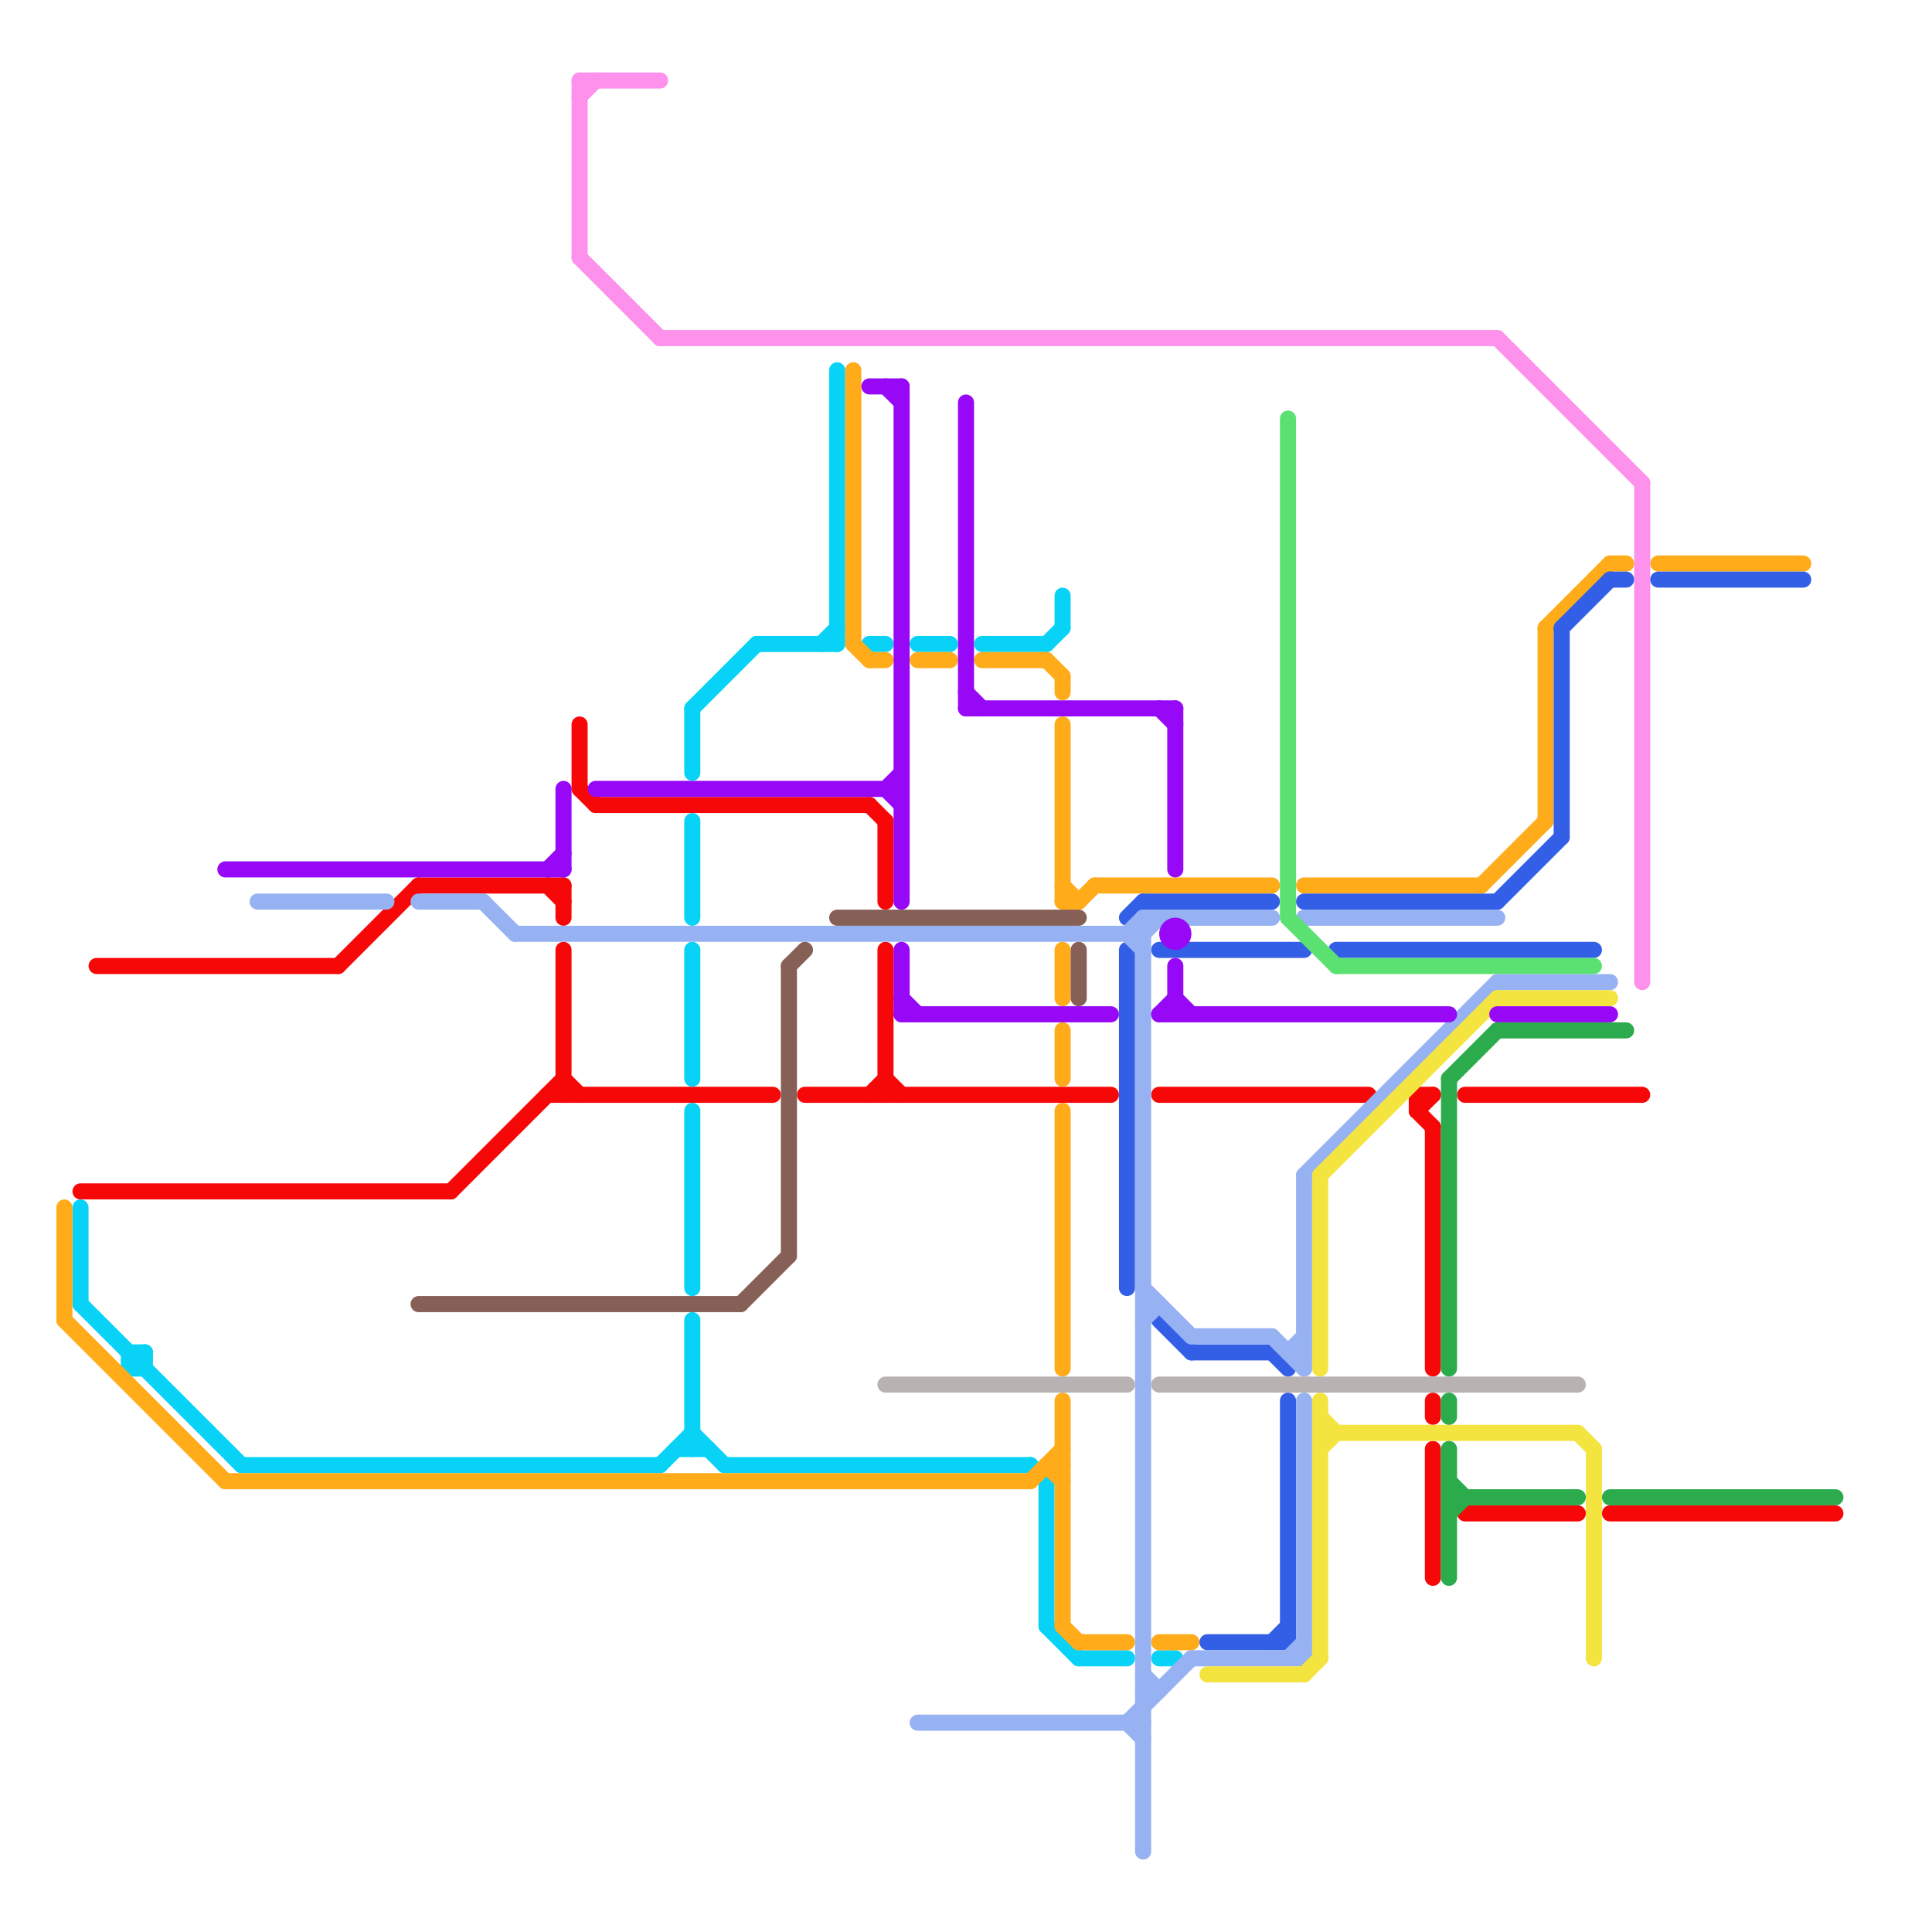 
<svg version="1.1" xmlns="http://www.w3.org/2000/svg" viewBox="0 0 120 120">
<style>line { stroke-width: 1; fill: none; stroke-linecap: round; stroke-linejoin: round; } .c0 { stroke: #f70808 } .c1 { stroke: #08d3f7 } .c2 { stroke: #ffab1a } .c3 { stroke: #fd91eb } .c4 { stroke: #335fe6 } .c5 { stroke: #97b2f2 } .c6 { stroke: #f3e43f } .c7 { stroke: #9708f7 } .c8 { stroke: #2bab4b } .c9 { stroke: #865f56 } .c10 { stroke: #b8b3b2 } .c11 { stroke: #5be172 }</style><line class="c0" x1="21" y1="60" x2="26" y2="55"/><line class="c0" x1="55" y1="51" x2="55" y2="56"/><line class="c0" x1="88" y1="69" x2="89" y2="68"/><line class="c0" x1="54" y1="68" x2="55" y2="67"/><line class="c0" x1="6" y1="60" x2="21" y2="60"/><line class="c0" x1="28" y1="74" x2="35" y2="67"/><line class="c0" x1="37" y1="50" x2="54" y2="50"/><line class="c0" x1="89" y1="70" x2="89" y2="85"/><line class="c0" x1="54" y1="50" x2="55" y2="51"/><line class="c0" x1="100" y1="94" x2="114" y2="94"/><line class="c0" x1="35" y1="55" x2="35" y2="57"/><line class="c0" x1="88" y1="69" x2="89" y2="70"/><line class="c0" x1="36" y1="45" x2="36" y2="49"/><line class="c0" x1="91" y1="94" x2="98" y2="94"/><line class="c0" x1="35" y1="67" x2="36" y2="68"/><line class="c0" x1="72" y1="68" x2="85" y2="68"/><line class="c0" x1="26" y1="55" x2="35" y2="55"/><line class="c0" x1="89" y1="90" x2="89" y2="98"/><line class="c0" x1="88" y1="68" x2="88" y2="69"/><line class="c0" x1="34" y1="55" x2="35" y2="56"/><line class="c0" x1="88" y1="68" x2="89" y2="68"/><line class="c0" x1="91" y1="68" x2="102" y2="68"/><line class="c0" x1="55" y1="59" x2="55" y2="68"/><line class="c0" x1="36" y1="49" x2="37" y2="50"/><line class="c0" x1="55" y1="67" x2="56" y2="68"/><line class="c0" x1="35" y1="59" x2="35" y2="68"/><line class="c0" x1="34" y1="68" x2="48" y2="68"/><line class="c0" x1="89" y1="87" x2="89" y2="88"/><line class="c0" x1="50" y1="68" x2="69" y2="68"/><line class="c0" x1="5" y1="74" x2="28" y2="74"/><line class="c1" x1="9" y1="84" x2="9" y2="85"/><line class="c1" x1="67" y1="103" x2="70" y2="103"/><line class="c1" x1="43" y1="44" x2="43" y2="48"/><line class="c1" x1="5" y1="75" x2="5" y2="81"/><line class="c1" x1="43" y1="82" x2="43" y2="90"/><line class="c1" x1="8" y1="85" x2="9" y2="85"/><line class="c1" x1="65" y1="40" x2="66" y2="39"/><line class="c1" x1="54" y1="40" x2="55" y2="40"/><line class="c1" x1="65" y1="101" x2="67" y2="103"/><line class="c1" x1="41" y1="91" x2="43" y2="89"/><line class="c1" x1="61" y1="40" x2="65" y2="40"/><line class="c1" x1="57" y1="40" x2="59" y2="40"/><line class="c1" x1="65" y1="92" x2="65" y2="101"/><line class="c1" x1="51" y1="40" x2="52" y2="39"/><line class="c1" x1="43" y1="69" x2="43" y2="80"/><line class="c1" x1="5" y1="81" x2="15" y2="91"/><line class="c1" x1="15" y1="91" x2="41" y2="91"/><line class="c1" x1="52" y1="23" x2="52" y2="40"/><line class="c1" x1="43" y1="89" x2="45" y2="91"/><line class="c1" x1="42" y1="90" x2="44" y2="90"/><line class="c1" x1="8" y1="85" x2="9" y2="84"/><line class="c1" x1="47" y1="40" x2="52" y2="40"/><line class="c1" x1="72" y1="103" x2="73" y2="103"/><line class="c1" x1="8" y1="84" x2="9" y2="84"/><line class="c1" x1="66" y1="37" x2="66" y2="39"/><line class="c1" x1="43" y1="51" x2="43" y2="57"/><line class="c1" x1="8" y1="84" x2="8" y2="85"/><line class="c1" x1="43" y1="59" x2="43" y2="67"/><line class="c1" x1="64" y1="91" x2="65" y2="92"/><line class="c1" x1="43" y1="44" x2="47" y2="40"/><line class="c1" x1="45" y1="91" x2="64" y2="91"/><line class="c2" x1="66" y1="64" x2="66" y2="67"/><line class="c2" x1="96" y1="39" x2="100" y2="35"/><line class="c2" x1="66" y1="59" x2="66" y2="62"/><line class="c2" x1="81" y1="55" x2="92" y2="55"/><line class="c2" x1="65" y1="91" x2="66" y2="91"/><line class="c2" x1="66" y1="87" x2="66" y2="101"/><line class="c2" x1="66" y1="101" x2="67" y2="102"/><line class="c2" x1="67" y1="102" x2="70" y2="102"/><line class="c2" x1="4" y1="82" x2="14" y2="92"/><line class="c2" x1="14" y1="92" x2="64" y2="92"/><line class="c2" x1="103" y1="35" x2="112" y2="35"/><line class="c2" x1="92" y1="55" x2="96" y2="51"/><line class="c2" x1="66" y1="45" x2="66" y2="56"/><line class="c2" x1="53" y1="40" x2="54" y2="41"/><line class="c2" x1="54" y1="41" x2="55" y2="41"/><line class="c2" x1="72" y1="102" x2="74" y2="102"/><line class="c2" x1="61" y1="41" x2="65" y2="41"/><line class="c2" x1="4" y1="75" x2="4" y2="82"/><line class="c2" x1="100" y1="35" x2="101" y2="35"/><line class="c2" x1="66" y1="69" x2="66" y2="85"/><line class="c2" x1="67" y1="56" x2="68" y2="55"/><line class="c2" x1="96" y1="39" x2="96" y2="51"/><line class="c2" x1="57" y1="41" x2="59" y2="41"/><line class="c2" x1="53" y1="23" x2="53" y2="40"/><line class="c2" x1="65" y1="41" x2="66" y2="42"/><line class="c2" x1="66" y1="55" x2="67" y2="56"/><line class="c2" x1="65" y1="91" x2="66" y2="92"/><line class="c2" x1="64" y1="92" x2="66" y2="90"/><line class="c2" x1="66" y1="56" x2="67" y2="56"/><line class="c2" x1="68" y1="55" x2="79" y2="55"/><line class="c2" x1="66" y1="42" x2="66" y2="43"/><line class="c3" x1="93" y1="21" x2="102" y2="30"/><line class="c3" x1="36" y1="16" x2="41" y2="21"/><line class="c3" x1="102" y1="30" x2="102" y2="61"/><line class="c3" x1="36" y1="5" x2="36" y2="16"/><line class="c3" x1="36" y1="6" x2="37" y2="5"/><line class="c3" x1="41" y1="21" x2="93" y2="21"/><line class="c3" x1="36" y1="5" x2="41" y2="5"/><line class="c4" x1="79" y1="84" x2="80" y2="85"/><line class="c4" x1="93" y1="56" x2="97" y2="52"/><line class="c4" x1="72" y1="82" x2="74" y2="84"/><line class="c4" x1="71" y1="56" x2="79" y2="56"/><line class="c4" x1="100" y1="36" x2="101" y2="36"/><line class="c4" x1="97" y1="39" x2="97" y2="52"/><line class="c4" x1="74" y1="84" x2="79" y2="84"/><line class="c4" x1="75" y1="102" x2="80" y2="102"/><line class="c4" x1="80" y1="87" x2="80" y2="102"/><line class="c4" x1="70" y1="57" x2="71" y2="56"/><line class="c4" x1="83" y1="59" x2="99" y2="59"/><line class="c4" x1="79" y1="102" x2="80" y2="101"/><line class="c4" x1="72" y1="59" x2="81" y2="59"/><line class="c4" x1="97" y1="39" x2="100" y2="36"/><line class="c4" x1="81" y1="56" x2="93" y2="56"/><line class="c4" x1="70" y1="59" x2="70" y2="80"/><line class="c4" x1="103" y1="36" x2="112" y2="36"/><line class="c5" x1="71" y1="105" x2="72" y2="105"/><line class="c5" x1="32" y1="58" x2="71" y2="58"/><line class="c5" x1="81" y1="57" x2="93" y2="57"/><line class="c5" x1="71" y1="57" x2="79" y2="57"/><line class="c5" x1="81" y1="87" x2="81" y2="103"/><line class="c5" x1="70" y1="58" x2="71" y2="57"/><line class="c5" x1="57" y1="107" x2="71" y2="107"/><line class="c5" x1="71" y1="80" x2="74" y2="83"/><line class="c5" x1="79" y1="83" x2="81" y2="85"/><line class="c5" x1="16" y1="56" x2="24" y2="56"/><line class="c5" x1="71" y1="104" x2="72" y2="105"/><line class="c5" x1="74" y1="83" x2="79" y2="83"/><line class="c5" x1="80" y1="84" x2="81" y2="84"/><line class="c5" x1="30" y1="56" x2="32" y2="58"/><line class="c5" x1="81" y1="73" x2="81" y2="85"/><line class="c5" x1="93" y1="61" x2="100" y2="61"/><line class="c5" x1="26" y1="56" x2="30" y2="56"/><line class="c5" x1="71" y1="81" x2="72" y2="81"/><line class="c5" x1="74" y1="103" x2="81" y2="103"/><line class="c5" x1="70" y1="58" x2="71" y2="59"/><line class="c5" x1="71" y1="82" x2="72" y2="81"/><line class="c5" x1="70" y1="107" x2="71" y2="108"/><line class="c5" x1="80" y1="84" x2="81" y2="83"/><line class="c5" x1="80" y1="103" x2="81" y2="102"/><line class="c5" x1="71" y1="57" x2="71" y2="115"/><line class="c5" x1="71" y1="58" x2="72" y2="57"/><line class="c5" x1="81" y1="73" x2="93" y2="61"/><line class="c5" x1="70" y1="107" x2="74" y2="103"/><line class="c6" x1="81" y1="104" x2="82" y2="103"/><line class="c6" x1="82" y1="89" x2="98" y2="89"/><line class="c6" x1="82" y1="87" x2="82" y2="103"/><line class="c6" x1="93" y1="62" x2="100" y2="62"/><line class="c6" x1="82" y1="73" x2="82" y2="85"/><line class="c6" x1="82" y1="73" x2="93" y2="62"/><line class="c6" x1="82" y1="90" x2="83" y2="89"/><line class="c6" x1="82" y1="88" x2="83" y2="89"/><line class="c6" x1="99" y1="90" x2="99" y2="103"/><line class="c6" x1="98" y1="89" x2="99" y2="90"/><line class="c6" x1="75" y1="104" x2="81" y2="104"/><line class="c7" x1="37" y1="49" x2="56" y2="49"/><line class="c7" x1="54" y1="24" x2="56" y2="24"/><line class="c7" x1="56" y1="59" x2="56" y2="63"/><line class="c7" x1="55" y1="24" x2="56" y2="25"/><line class="c7" x1="55" y1="49" x2="56" y2="50"/><line class="c7" x1="60" y1="44" x2="73" y2="44"/><line class="c7" x1="14" y1="54" x2="35" y2="54"/><line class="c7" x1="35" y1="49" x2="35" y2="54"/><line class="c7" x1="60" y1="43" x2="61" y2="44"/><line class="c7" x1="73" y1="44" x2="73" y2="54"/><line class="c7" x1="72" y1="44" x2="73" y2="45"/><line class="c7" x1="93" y1="63" x2="100" y2="63"/><line class="c7" x1="72" y1="63" x2="73" y2="62"/><line class="c7" x1="73" y1="62" x2="74" y2="63"/><line class="c7" x1="60" y1="25" x2="60" y2="44"/><line class="c7" x1="72" y1="63" x2="90" y2="63"/><line class="c7" x1="55" y1="49" x2="56" y2="48"/><line class="c7" x1="56" y1="24" x2="56" y2="56"/><line class="c7" x1="56" y1="62" x2="57" y2="63"/><line class="c7" x1="56" y1="63" x2="69" y2="63"/><line class="c7" x1="73" y1="60" x2="73" y2="63"/><line class="c7" x1="34" y1="54" x2="35" y2="53"/><circle cx="73" cy="58" r="1" fill="#9708f7" /><line class="c8" x1="90" y1="90" x2="90" y2="98"/><line class="c8" x1="90" y1="94" x2="91" y2="93"/><line class="c8" x1="90" y1="67" x2="93" y2="64"/><line class="c8" x1="100" y1="93" x2="114" y2="93"/><line class="c8" x1="90" y1="67" x2="90" y2="85"/><line class="c8" x1="90" y1="92" x2="91" y2="93"/><line class="c8" x1="90" y1="93" x2="98" y2="93"/><line class="c8" x1="93" y1="64" x2="101" y2="64"/><line class="c8" x1="90" y1="87" x2="90" y2="88"/><line class="c9" x1="46" y1="81" x2="49" y2="78"/><line class="c9" x1="26" y1="81" x2="46" y2="81"/><line class="c9" x1="67" y1="59" x2="67" y2="62"/><line class="c9" x1="52" y1="57" x2="67" y2="57"/><line class="c9" x1="49" y1="60" x2="49" y2="78"/><line class="c9" x1="49" y1="60" x2="50" y2="59"/><line class="c10" x1="55" y1="86" x2="70" y2="86"/><line class="c10" x1="72" y1="86" x2="98" y2="86"/><line class="c11" x1="80" y1="26" x2="80" y2="57"/><line class="c11" x1="80" y1="57" x2="83" y2="60"/><line class="c11" x1="83" y1="60" x2="99" y2="60"/>


</svg>


